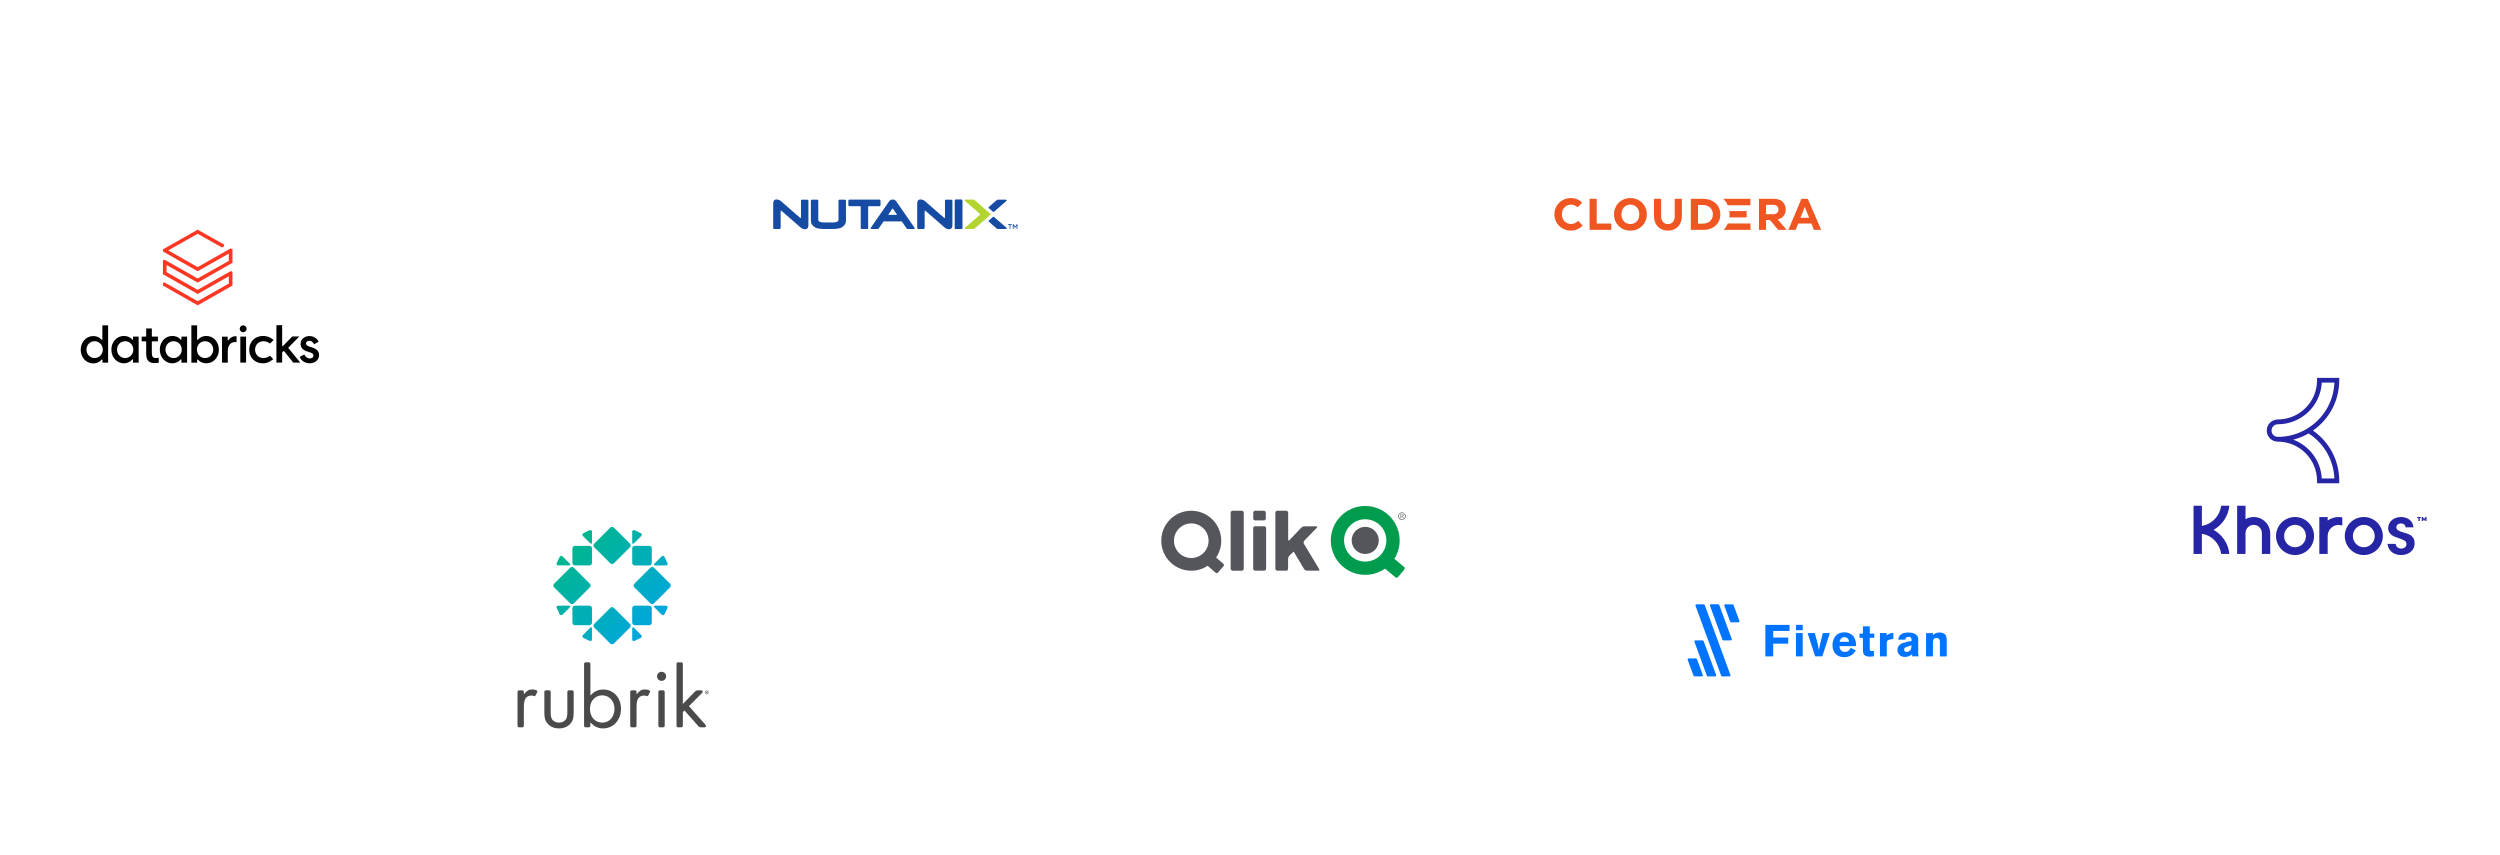<svg width="1170" height="400" viewBox="0 0 1170 400" fill="none" xmlns="http://www.w3.org/2000/svg">
<g clip-path="url(#clip0_20_84)">
<g filter="url(#filter0_d_20_84)">
<circle cx="93.552" cy="147.276" r="72.765" fill="white"/>
</g>
<g filter="url(#filter1_d_20_84)">
<circle cx="286.903" cy="299.686" r="72.765" fill="white"/>
</g>
<g filter="url(#filter2_d_20_84)">
<circle cx="850.441" cy="299.686" r="72.765" fill="white"/>
</g>
<g filter="url(#filter3_d_20_84)">
<circle cx="600.668" cy="253.584" r="72.765" fill="white"/>
</g>
<g filter="url(#filter4_d_20_84)">
<circle cx="1078.88" cy="226.921" r="72.765" fill="white"/>
</g>
<g filter="url(#filter5_d_20_84)">
<circle cx="789.89" cy="100.314" r="72.765" fill="white"/>
</g>
<g filter="url(#filter6_d_20_84)">
<circle cx="419.014" cy="100.314" r="72.765" fill="white"/>
</g>
<path d="M68.417 165.647V159.984C68.417 159.836 68.319 159.738 68.172 159.738H66.312V157.521H68.172C68.319 157.521 68.417 157.423 68.417 157.275V153.73H71.06V157.275C71.06 157.423 71.158 157.521 71.305 157.521H73.899V159.738H71.305C71.158 159.738 71.06 159.836 71.06 159.984V165.007C71.06 167.37 71.892 167.567 72.969 167.567C73.361 167.567 73.948 167.518 74.291 167.469V169.783C73.85 169.833 73.116 169.931 72.284 169.931C71.256 169.882 68.417 169.882 68.417 165.647ZM140.273 167.026L142.427 165.893C142.916 167.026 143.846 167.764 144.923 167.764C145.755 167.764 146.685 167.42 146.685 166.385C146.685 165.696 146.245 165.302 145.217 164.957L143.748 164.465C141.693 163.825 140.665 162.643 140.665 160.969C140.665 158.851 142.427 157.275 144.825 157.275C146.734 157.275 148.35 158.309 149.133 159.934L146.979 161.116C146.49 160.082 145.706 159.491 144.776 159.491C143.846 159.491 143.21 159.984 143.21 160.722C143.21 161.363 143.7 161.855 144.678 162.15L146.147 162.643C148.301 163.332 149.328 164.514 149.328 166.139C149.328 168.7 147.126 170.03 144.923 170.03C142.72 169.98 140.958 168.848 140.273 167.026ZM132.148 164.81C132.099 164.859 132.05 164.908 132.05 164.957V169.685H129.358V152.203H132.05V161.757C132.05 161.855 132.099 161.953 132.197 161.953C132.295 162.003 132.392 161.953 132.441 161.904L136.798 157.472H140.077L134.987 162.643C134.889 162.741 134.889 162.84 134.987 162.938L140.518 169.685H137.238L132.98 164.366C132.931 164.317 132.882 164.268 132.833 164.268C132.784 164.268 132.735 164.268 132.686 164.317L132.148 164.81ZM128.036 159.147L126.323 160.772C125.344 160.033 124.365 159.688 123.288 159.688C121.036 159.688 119.372 161.363 119.372 163.628C119.372 165.893 121.036 167.567 123.288 167.567C124.267 167.567 125.295 167.223 126.372 166.484L127.889 168.109C125.687 169.734 124.512 170.03 122.994 170.03C121.183 170.03 119.568 169.389 118.393 168.208C117.267 167.075 116.631 165.401 116.631 163.628C116.631 159.934 119.323 157.226 123.043 157.226C124.267 157.226 126.078 157.423 128.036 159.147ZM115.407 153.877C115.407 154.764 114.673 155.503 113.792 155.503C112.911 155.503 112.177 154.764 112.177 153.877C112.177 152.991 112.911 152.252 113.792 152.252C114.673 152.252 115.407 152.991 115.407 153.877ZM115.163 169.685H112.47V157.521H115.163V169.685ZM106.597 164.366V169.734H103.905V157.571H106.548V159.048C106.548 159.147 106.597 159.245 106.695 159.294C106.793 159.344 106.89 159.294 106.939 159.196C107.625 158.063 108.897 157.325 110.268 157.325C110.464 157.325 110.61 157.325 110.708 157.374V160.131C110.561 160.082 110.317 160.082 110.072 160.082C107.918 160.033 106.597 161.707 106.597 164.366ZM92.157 163.628C92.157 161.412 93.821 159.688 95.975 159.688C98.129 159.688 99.793 161.412 99.793 163.628C99.793 165.844 98.129 167.567 95.975 167.567C93.821 167.567 92.157 165.844 92.157 163.628ZM92.402 168.257C92.451 168.257 92.451 168.257 92.5 168.257C92.549 168.257 92.646 168.306 92.695 168.355C93.625 169.439 94.996 170.03 96.562 170.03C99.891 170.03 102.436 167.223 102.436 163.628C102.436 161.855 101.849 160.279 100.723 159.048C99.646 157.866 98.129 157.226 96.513 157.226C94.996 157.226 93.576 157.866 92.646 158.999C92.597 159.048 92.5 159.097 92.402 159.048C92.304 158.999 92.255 158.95 92.255 158.851V152.252H89.563V169.734H92.255V168.503C92.255 168.355 92.304 168.306 92.402 168.257ZM81.242 167.567C79.137 167.567 77.424 165.844 77.424 163.628C77.424 161.412 79.088 159.688 81.242 159.688C83.395 159.688 85.059 161.412 85.059 163.628C85.059 165.844 83.346 167.567 81.242 167.567ZM87.556 169.685V157.521H84.913V158.753C84.913 158.851 84.864 158.95 84.766 158.95C84.668 158.999 84.57 158.95 84.521 158.9C83.64 157.817 82.269 157.226 80.654 157.226C77.326 157.226 74.78 160.033 74.78 163.628C74.78 167.223 77.375 170.03 80.654 170.03C82.171 170.03 83.591 169.389 84.521 168.257C84.57 168.158 84.668 168.158 84.766 168.208C84.864 168.257 84.913 168.306 84.913 168.405V169.734H87.556V169.685ZM58.578 167.567C56.474 167.567 54.761 165.844 54.761 163.628C54.761 161.412 56.425 159.688 58.578 159.688C60.683 159.688 62.397 161.412 62.397 163.628C62.397 165.844 60.683 167.567 58.578 167.567ZM64.893 169.685V157.521H62.25V158.753C62.25 158.851 62.201 158.95 62.103 158.95C62.005 158.999 61.907 158.95 61.858 158.9C60.977 157.817 59.606 157.226 57.991 157.226C54.663 157.226 52.117 160.033 52.117 163.628C52.117 167.223 54.712 170.03 57.991 170.03C59.508 170.03 60.928 169.389 61.858 168.257C61.907 168.158 62.005 168.158 62.103 168.208C62.201 168.257 62.25 168.306 62.25 168.405V169.734H64.893V169.685ZM44.286 167.567C42.132 167.567 40.468 165.844 40.468 163.628C40.468 161.412 42.132 159.688 44.286 159.688C46.39 159.688 48.104 161.412 48.104 163.628C48.104 165.844 46.39 167.567 44.286 167.567ZM50.6 169.685V152.252H47.908V158.802C47.908 158.9 47.859 158.999 47.761 158.999C47.663 159.048 47.565 158.999 47.516 158.95C46.586 157.866 45.216 157.275 43.649 157.275C40.321 157.275 37.776 160.082 37.776 163.677C37.776 165.45 38.363 167.026 39.489 168.257C40.566 169.439 42.083 170.079 43.698 170.079C45.216 170.079 46.635 169.439 47.565 168.306C47.614 168.257 47.712 168.208 47.81 168.257C47.908 168.306 47.957 168.355 47.957 168.454V169.734H50.6V169.685Z" fill="black"/>
<path d="M107.085 122.062L92.499 130.335L76.982 121.52L76.248 121.914V128.316L92.499 137.574L107.085 129.301V132.699L92.499 140.972L76.982 132.157L76.248 132.551V133.634L92.499 142.892L108.798 133.634V127.232L108.064 126.838L92.499 135.653L77.961 127.38V124.032L92.499 132.255L108.798 122.997V116.694L107.966 116.251L92.499 125.016L78.744 117.187L92.499 109.406L103.854 115.808L104.882 115.266V114.478L92.499 107.485L76.248 116.694V117.679L92.499 126.937L107.085 118.664V122.062Z" fill="#FF3621"/>
<path d="M837.501 292.448V295.282H829.861V298.38H836.895V301.234H829.861V307.192H826.188V292.448H837.501Z" fill="#0073FF"/>
<path d="M840.502 292.427H843.676V294.928H840.502V292.427ZM840.502 296.267H843.676V307.186H840.502V296.267Z" fill="#0073FF"/>
<path d="M845.949 296.288H849.335C850.674 301.133 850.901 302.124 851.255 304.205C851.694 301.785 851.76 301.517 852.407 298.945L853.074 296.278H856.373L852.836 307.176H849.481L845.949 296.288Z" fill="#0073FF"/>
<path d="M868.55 304.407C868.178 305.003 867.735 305.551 867.232 306.04C866.104 307.054 864.635 307.607 863.119 307.586C859.88 307.586 857.606 305.499 857.606 301.947C857.606 299.314 858.9 295.929 863.199 295.929C863.926 295.907 864.65 296.034 865.325 296.304C866.001 296.573 866.614 296.979 867.125 297.495C868.55 299.011 868.641 301.154 868.672 302.381H860.89C860.89 303.741 861.638 305.095 863.386 305.095C865.135 305.095 865.746 303.943 866.145 303.175L868.55 304.407ZM865.352 300.365C865.326 299.797 865.112 299.254 864.746 298.819C864.321 298.424 863.759 298.208 863.179 298.218C862.874 298.216 862.571 298.278 862.291 298.4C862.011 298.522 861.759 298.701 861.552 298.925C861.205 299.335 860.981 299.834 860.906 300.365H865.352Z" fill="#0073FF"/>
<path d="M871.855 293.135H875.053V296.54H877.16V298.501H875.033V303.432C875.033 304.099 875.033 304.68 875.867 304.68L877.019 304.64V307.141C876.46 307.242 875.894 307.298 875.326 307.308C874.214 307.308 873.007 307.247 872.294 306.242C871.855 305.595 871.835 304.822 871.835 303.781V298.481H870.248V296.515H871.835L871.855 293.135Z" fill="#0073FF"/>
<path d="M882.941 297.414C883.816 296.648 884.93 296.207 886.094 296.166V299.016L885.032 299.183C883.486 299.451 883.011 299.688 883.011 301.063V307.186H879.813V296.267H882.946L882.941 297.414Z" fill="#0073FF"/>
<path d="M888.418 299.39C888.411 298.925 888.512 298.465 888.712 298.046C888.912 297.626 889.205 297.258 889.57 296.97C890.58 296.182 891.864 296.015 893.142 296.015C894.421 296.015 897.725 296.323 897.725 299.142V305.453C897.725 306.626 897.786 306.792 898.038 307.166H894.906V306.156C894.072 306.762 893.172 307.454 891.571 307.454C889.075 307.454 888.003 305.655 888.003 304.119C888.003 302.366 889.403 301.366 890.297 300.992C891.702 300.541 893.139 300.203 894.597 299.981V299.395C894.557 298.89 894.517 298.056 893.349 298.056C891.93 298.056 891.737 298.935 891.657 299.334L888.418 299.39ZM892.49 302.674C891.95 302.882 891.111 303.18 891.111 304.029C891.128 304.337 891.266 304.626 891.495 304.833C891.724 305.04 892.025 305.149 892.334 305.135C892.728 305.123 893.112 305 893.44 304.781C894.501 304.114 894.547 303.114 894.572 301.982L892.49 302.674Z" fill="#0073FF"/>
<path d="M904.617 297.268C904.913 296.906 905.286 296.614 905.708 296.414C906.336 296.151 907.008 296.01 907.689 296C908.363 295.983 909.031 296.132 909.634 296.434C910.781 297.041 911.074 298.021 911.074 299.713V307.186H907.881V301.047C907.936 300.501 907.886 299.948 907.734 299.42C907.608 299.151 907.402 298.927 907.145 298.778C906.888 298.629 906.591 298.562 906.294 298.587C904.602 298.587 904.602 299.946 904.602 301.3V307.186H901.398V296.308H904.637L904.617 297.268Z" fill="#0073FF"/>
<path d="M806.578 299.703H809.969C810.103 299.703 810.231 299.65 810.326 299.555C810.421 299.461 810.474 299.332 810.474 299.198C810.474 299.129 810.46 299.06 810.433 298.996L804.603 283.125C804.567 283.032 804.504 282.951 804.422 282.894C804.34 282.836 804.243 282.804 804.143 282.802H800.742C800.608 282.802 800.48 282.855 800.385 282.95C800.29 283.045 800.237 283.173 800.237 283.307C800.237 283.366 800.247 283.424 800.267 283.479L806.103 299.39C806.142 299.484 806.208 299.564 806.292 299.62C806.377 299.676 806.477 299.705 806.578 299.703Z" fill="#0073FF"/>
<path d="M805.977 316.569H809.367C809.501 316.569 809.63 316.516 809.725 316.421C809.819 316.327 809.873 316.198 809.873 316.064C809.873 316.006 809.862 315.947 809.842 315.892L797.822 283.135C797.785 283.041 797.722 282.96 797.639 282.902C797.556 282.845 797.458 282.813 797.357 282.812H793.972C793.838 282.812 793.709 282.865 793.614 282.96C793.52 283.055 793.466 283.183 793.466 283.317C793.466 283.376 793.477 283.434 793.497 283.489L805.517 316.251C805.554 316.344 805.617 316.423 805.699 316.48C805.781 316.536 805.877 316.568 805.977 316.569Z" fill="#0073FF"/>
<path d="M799.297 316.569H802.683C802.81 316.57 802.933 316.522 803.026 316.436C803.12 316.35 803.178 316.232 803.188 316.105C803.188 316.038 803.177 315.971 803.158 315.908L797.306 300.022C797.27 299.928 797.208 299.848 797.126 299.79C797.044 299.733 796.947 299.701 796.847 299.698H793.441C793.312 299.706 793.192 299.763 793.103 299.857C793.015 299.951 792.966 300.075 792.966 300.204C792.966 300.259 792.976 300.314 792.996 300.365L798.822 316.256C798.861 316.35 798.927 316.43 799.011 316.486C799.096 316.542 799.196 316.571 799.297 316.569Z" fill="#0073FF"/>
<path d="M806.987 283.494L809.721 290.927C809.757 291.02 809.82 291.101 809.902 291.158C809.984 291.216 810.081 291.248 810.181 291.25H813.556C813.69 291.25 813.819 291.197 813.913 291.102C814.008 291.007 814.061 290.879 814.061 290.745C814.061 290.686 814.051 290.628 814.031 290.573L811.297 283.135C811.261 283.042 811.199 282.961 811.117 282.904C811.035 282.846 810.938 282.814 810.838 282.812H807.447C807.313 282.812 807.185 282.865 807.09 282.96C806.995 283.055 806.942 283.183 806.942 283.317C806.946 283.378 806.962 283.438 806.987 283.494Z" fill="#0073FF"/>
<path d="M793.047 316.569H796.432C796.566 316.569 796.695 316.516 796.79 316.421C796.884 316.327 796.938 316.198 796.938 316.064C796.937 316.006 796.927 315.947 796.907 315.892L794.159 308.44C794.122 308.345 794.059 308.264 793.976 308.207C793.893 308.149 793.795 308.118 793.694 308.116H790.313C790.179 308.116 790.051 308.169 789.956 308.264C789.861 308.359 789.808 308.487 789.808 308.621C789.808 308.682 789.819 308.741 789.838 308.798L792.572 316.251C792.61 316.346 792.675 316.427 792.76 316.484C792.845 316.541 792.945 316.571 793.047 316.569Z" fill="#0073FF"/>
<path d="M450.037 93.436H447.178C447.003 93.436 446.865 93.574 446.865 93.749V106.87C446.865 107.045 447.003 107.183 447.178 107.183H450.037C450.212 107.183 450.35 107.045 450.35 106.87V93.749C450.35 93.574 450.212 93.436 450.037 93.436Z" fill="#154BA3"/>
<path d="M472.479 105.302H471.935C471.834 105.302 471.751 105.219 471.751 105.118C471.751 105.017 471.834 104.934 471.935 104.934H473.42C473.521 104.934 473.595 105.017 473.595 105.118C473.595 105.219 473.512 105.302 473.42 105.302H472.876V106.99C472.876 107.1 472.784 107.183 472.682 107.183C472.581 107.183 472.489 107.1 472.489 106.99V105.302H472.479Z" fill="#154BA3"/>
<path d="M473.992 105.118C473.992 105.007 474.075 104.924 474.185 104.924H474.222C474.305 104.924 474.36 104.97 474.407 105.026L475.08 106.086L475.762 105.026C475.799 104.961 475.863 104.924 475.937 104.924H475.974C476.085 104.924 476.168 105.017 476.168 105.118V106.98C476.168 107.091 476.085 107.174 475.974 107.174C475.863 107.174 475.78 107.082 475.78 106.98V105.644L475.236 106.464C475.199 106.529 475.144 106.566 475.07 106.566C474.997 106.566 474.951 106.529 474.904 106.464L474.36 105.653V106.99C474.36 107.1 474.277 107.183 474.167 107.183C474.056 107.183 473.973 107.1 473.973 106.99V105.118H473.992Z" fill="#154BA3"/>
<path d="M395.368 93.436H392.943C392.648 93.436 392.418 93.675 392.418 93.97V102.877C392.418 103.818 391.109 104.122 389.495 104.122H385.881C384.267 104.122 382.958 103.818 382.958 102.877V93.97C382.958 93.675 382.718 93.436 382.432 93.436H380.007C379.712 93.436 379.482 93.675 379.482 93.97C379.482 93.97 379.482 101.513 379.482 103.089C379.482 104.666 380.164 105.662 381.473 106.436C382.782 107.211 385.816 107.183 386.71 107.183H388.674C389.578 107.183 392.612 107.22 393.921 106.436C395.221 105.653 395.912 104.657 395.912 103.089C395.912 101.522 395.912 93.97 395.912 93.97C395.912 93.675 395.673 93.436 395.387 93.436" fill="#154BA3"/>
<path d="M466.624 93.528C466.68 93.472 466.763 93.436 466.846 93.436H470.829C471.004 93.436 471.152 93.583 471.152 93.758C471.152 93.86 471.106 93.952 471.023 94.016L465.177 99.106C465.121 99.162 465.038 99.198 464.946 99.198C464.854 99.198 464.762 99.162 464.707 99.097L462.715 97.364C462.66 97.308 462.632 97.234 462.632 97.151C462.632 97.05 462.678 96.967 462.743 96.903L466.624 93.528Z" fill="#154BA3"/>
<path d="M466.624 107.091C466.68 107.146 466.763 107.183 466.846 107.183H470.829C471.004 107.183 471.152 107.036 471.152 106.861C471.152 106.759 471.106 106.667 471.023 106.602L465.177 101.513C465.121 101.457 465.038 101.421 464.946 101.421C464.854 101.421 464.762 101.457 464.707 101.522L462.715 103.255C462.66 103.311 462.632 103.384 462.632 103.477C462.632 103.578 462.678 103.661 462.743 103.726L466.606 107.091H466.624Z" fill="#154BA3"/>
<path d="M456.002 107.1C455.947 107.156 455.864 107.183 455.781 107.183H451.798C451.623 107.183 451.475 107.036 451.475 106.861C451.475 106.768 451.512 106.695 451.567 106.63L458.547 100.554C458.621 100.499 458.658 100.406 458.658 100.305C458.658 100.203 458.621 100.13 458.556 100.065L451.577 93.998C451.503 93.943 451.466 93.85 451.466 93.749C451.466 93.574 451.613 93.426 451.789 93.426H455.772C455.855 93.426 455.938 93.454 455.993 93.509L463.508 100.056C463.572 100.111 463.619 100.203 463.619 100.296C463.619 100.388 463.572 100.48 463.508 100.535L455.984 107.082L456.002 107.1Z" fill="#B4D431"/>
<path d="M406.304 96.82C406.304 96.644 406.451 96.497 406.627 96.497H411.569C411.864 96.497 412.094 96.257 412.094 95.971V93.961C412.094 93.666 411.855 93.426 411.569 93.426H397.554C397.259 93.426 397.028 93.666 397.028 93.961V95.962C397.028 96.257 397.268 96.488 397.554 96.488H402.496C402.671 96.488 402.819 96.635 402.819 96.81V106.649C402.819 106.944 403.058 107.183 403.353 107.183H405.769C406.064 107.183 406.295 106.944 406.295 106.649V96.82H406.304Z" fill="#154BA3"/>
<path d="M374.475 101.965C374.475 101.965 374.567 102.029 374.632 102.029C374.751 102.029 374.853 101.928 374.853 101.808V93.961C374.853 93.666 375.093 93.436 375.388 93.436H377.813C378.108 93.436 378.338 93.675 378.338 93.961V105.33C378.338 106.492 377.886 106.999 377.444 107.193C377.001 107.386 375.655 107.312 374.853 106.612C374.051 105.911 366.158 99.042 366.158 99.042C366.158 99.042 365.688 98.636 365.66 98.608C365.623 98.581 365.586 98.571 365.54 98.571C365.43 98.571 365.347 98.654 365.347 98.765V106.649C365.347 106.944 365.107 107.183 364.812 107.183H362.387C362.092 107.183 361.861 106.944 361.861 106.649V95.298C361.861 94.136 362.313 93.629 362.756 93.436C363.198 93.242 364.544 93.316 365.347 94.016C366.149 94.717 374.041 101.586 374.041 101.586C374.041 101.586 374.447 101.946 374.475 101.965Z" fill="#154BA3"/>
<path d="M441.867 101.965C441.867 101.965 441.96 102.029 442.024 102.029C442.144 102.029 442.245 101.928 442.245 101.808V93.961C442.245 93.666 442.485 93.436 442.78 93.436H445.205C445.5 93.436 445.731 93.675 445.731 93.961V105.33C445.731 106.492 445.279 106.999 444.836 107.193C444.394 107.386 443.048 107.312 442.245 106.612C441.443 105.911 433.55 99.042 433.55 99.042C433.55 99.042 433.089 98.636 433.053 98.608C433.016 98.581 432.979 98.571 432.933 98.571C432.822 98.571 432.739 98.654 432.739 98.765V106.649C432.739 106.944 432.499 107.183 432.204 107.183H429.779C429.484 107.183 429.254 106.944 429.254 106.649V95.298C429.254 94.136 429.706 93.629 430.148 93.436C430.591 93.242 431.937 93.316 432.739 94.016C433.541 94.717 441.434 101.586 441.434 101.586C441.434 101.586 441.84 101.946 441.867 101.965Z" fill="#154BA3"/>
<path d="M449.825 93.436H447.39C447.1 93.436 446.865 93.671 446.865 93.961V106.658C446.865 106.948 447.1 107.183 447.39 107.183H449.825C450.115 107.183 450.35 106.948 450.35 106.658V93.961C450.35 93.671 450.115 93.436 449.825 93.436Z" fill="#154BA3"/>
<path d="M428.046 106.658L419.462 94.247C419.093 93.712 418.475 93.362 417.774 93.362C417.073 93.362 416.456 93.712 416.087 94.247L407.503 106.649C407.457 106.704 407.429 106.778 407.429 106.851C407.429 107.027 407.576 107.174 407.752 107.174H410.887C411.006 107.174 411.108 107.11 411.163 107.008L413.385 103.799C413.441 103.689 413.551 103.615 413.671 103.615H421.868C421.997 103.615 422.108 103.689 422.154 103.799L424.376 107.008C424.431 107.1 424.533 107.174 424.653 107.174H427.788C427.963 107.174 428.11 107.027 428.11 106.851C428.11 106.768 428.083 106.704 428.037 106.649L428.046 106.658ZM419.535 100.563H415.985C415.875 100.563 415.792 100.48 415.792 100.369C415.792 100.314 415.81 100.268 415.847 100.231L417.59 97.705C417.59 97.705 417.617 97.677 417.627 97.668C417.636 97.659 417.645 97.649 417.654 97.64C417.682 97.631 417.71 97.622 417.737 97.622C417.737 97.622 417.747 97.622 417.756 97.622C417.765 97.622 417.765 97.622 417.774 97.622C417.802 97.622 417.83 97.622 417.848 97.64C417.857 97.64 417.866 97.659 417.885 97.668C417.894 97.677 417.913 97.686 417.922 97.705L419.664 100.231C419.664 100.231 419.72 100.314 419.72 100.369C419.72 100.48 419.637 100.563 419.526 100.563" fill="#154BA3"/>
<path d="M565.616 253.052C565.616 257.524 561.988 261.152 557.515 261.152C553.043 261.152 549.415 257.524 549.415 253.052C549.415 248.58 553.043 244.951 557.515 244.951C561.988 244.951 565.616 248.58 565.616 253.052ZM572.603 265C572.603 265 573.143 264.393 572.518 263.853L569.143 260.916C570.662 258.672 571.54 255.971 571.54 253.069C571.54 245.323 565.262 239.028 557.499 239.028C549.736 239.028 543.474 245.306 543.474 253.052C543.474 260.798 549.752 267.093 557.515 267.093C560.351 267.093 562.983 266.249 565.194 264.798L568.89 268.021C568.89 268.021 569.498 268.561 570.038 267.937L572.586 265H572.603ZM582.07 266.131V239.99C582.07 239.028 581.108 239.028 581.108 239.028H576.906C575.944 239.028 575.944 239.99 575.944 239.99V266.131C575.944 267.093 576.906 267.093 576.906 267.093H581.108C582.07 267.093 582.07 266.131 582.07 266.131ZM592.398 242.639V239.939C592.398 239.939 592.398 239.028 591.487 239.028H587.437C587.437 239.028 586.526 239.028 586.526 239.939V242.639C586.526 242.639 586.526 243.551 587.437 243.551H591.487C591.487 243.551 592.398 243.551 592.398 242.639ZM592.55 266.131V247.246C592.55 246.284 591.588 246.284 591.588 246.284H587.454C586.492 246.284 586.492 247.246 586.492 247.246V266.114C586.492 267.076 587.454 267.076 587.454 267.076H591.588C592.55 267.076 592.55 266.114 592.55 266.114V266.131ZM610.253 254.537C609.764 253.727 610.422 253.035 610.422 253.035L616.244 247.01C616.903 246.318 615.958 246.318 615.958 246.318H610.523C609.561 246.318 608.92 247.01 608.92 247.01L603.52 252.731C602.862 253.423 602.862 252.461 602.862 252.461V239.99C602.862 239.028 601.9 239.028 601.9 239.028H597.782C596.871 239.028 596.871 239.939 596.871 239.939V266.114C596.871 267.076 597.833 267.076 597.833 267.076H601.917C602.828 267.076 602.828 266.148 602.828 266.148V261.54C602.828 260.579 603.52 259.937 603.52 259.937L605.444 258.132L610.27 266.249C610.76 267.076 611.722 267.076 611.722 267.076H616.886C617.848 267.076 617.341 266.266 617.341 266.266L610.27 254.554L610.253 254.537Z" fill="#54565B"/>
<path d="M648.832 252.917C648.832 258.385 644.394 262.823 638.926 262.823C633.458 262.823 629.02 258.385 629.02 252.917C629.02 247.449 633.458 243.01 638.926 243.01C644.394 243.01 648.832 247.449 648.832 252.917ZM657.068 265.287L652.562 261.507C654.131 259.026 655.043 256.073 655.043 252.917C655.043 244.023 647.837 236.8 638.926 236.8C630.015 236.8 622.809 244.023 622.809 252.917C622.809 261.81 630.032 269.033 638.926 269.033C642.386 269.033 645.575 267.936 648.191 266.097L653.001 270.13C653.001 270.13 653.71 270.738 654.317 270.012L657.169 266.603C657.169 266.603 657.777 265.894 657.051 265.287" fill="#009C4D"/>
<path d="M632.581 252.917C632.581 249.406 635.416 246.571 638.926 246.571C642.436 246.571 645.271 249.406 645.271 252.917C645.271 256.427 642.436 259.262 638.926 259.262C635.416 259.262 632.581 256.427 632.581 252.917Z" fill="#54565B"/>
<path d="M655.701 241.458H656.19C656.477 241.458 656.663 241.39 656.663 241.07C656.663 240.8 656.46 240.682 656.19 240.682H655.701V241.458ZM655.701 242.622H655.465V240.479H656.241C656.612 240.479 656.899 240.665 656.899 241.07C656.899 241.407 656.714 241.627 656.393 241.66L657 242.605H656.713L656.14 241.66H655.701V242.605V242.622ZM656.106 240.04C655.279 240.04 654.638 240.715 654.638 241.559C654.638 242.403 655.279 243.078 656.106 243.078C656.933 243.078 657.574 242.403 657.574 241.559C657.574 240.715 656.933 240.04 656.106 240.04ZM654.351 241.559C654.351 240.597 655.144 239.804 656.106 239.804C657.068 239.804 657.861 240.597 657.861 241.559C657.861 242.521 657.085 243.314 656.106 243.314C655.127 243.314 654.351 242.521 654.351 241.559Z" fill="#54565B"/>
<path d="M806.499 93.044H819.196V96.058H808.583C808.086 94.903 807.365 93.91 806.499 93.044ZM817.433 101.733V98.767H809.321C809.401 99.264 809.449 99.793 809.449 100.338C809.449 100.835 809.401 101.284 809.353 101.733H817.433ZM806.659 107.585H819.244V104.571H808.631C808.15 105.709 807.477 106.719 806.643 107.585H806.659ZM770.716 100.338C770.716 104.603 767.494 107.937 763.021 107.937C758.548 107.937 755.358 104.603 755.358 100.338C755.358 96.074 758.596 92.691 763.021 92.691C767.446 92.691 770.716 96.058 770.716 100.338ZM767.205 100.338C767.205 97.693 765.49 95.753 763.021 95.753C760.552 95.753 758.837 97.677 758.837 100.338C758.837 103 760.584 104.859 763.021 104.859C765.458 104.859 767.205 102.967 767.205 100.338ZM805.12 100.306C805.12 104.635 801.914 107.585 797.12 107.585H791.301V93.044H796.976C801.754 93.044 805.104 95.978 805.104 100.306H805.12ZM801.625 100.306C801.625 97.693 799.734 95.946 796.896 95.946H794.684V104.667H796.896C799.734 104.667 801.625 102.919 801.625 100.306ZM735.238 104.827C732.737 104.827 730.942 102.855 730.942 100.29C730.942 97.725 732.737 95.769 735.254 95.769C736.441 95.769 737.418 96.186 738.3 97.02L740.464 94.855C739.134 93.509 737.306 92.691 735.19 92.691C730.829 92.691 727.447 96.058 727.447 100.306C727.447 104.555 730.829 107.921 735.19 107.921C737.402 107.921 739.342 107.023 740.673 105.5L738.509 103.336C737.627 104.33 736.601 104.827 735.238 104.827ZM747.278 93.044H743.911V107.585H754.091V104.619H747.262V93.044H747.278ZM831.989 102.679L836.142 107.569H832.198L828.334 102.967H826.49V107.569H823.188V93.044H829.905C831.781 93.044 833.16 93.493 834.138 94.342C835.116 95.192 835.709 96.491 835.709 98.03C835.709 99.938 834.891 101.957 832.005 102.695L831.989 102.679ZM832.326 98.062C832.326 97.388 832.086 96.811 831.701 96.475C831.252 96.074 830.611 95.865 829.729 95.865H826.506V100.258H829.729C830.595 100.258 831.22 100.034 831.669 99.681C832.069 99.344 832.342 98.735 832.342 98.062H832.326ZM852.334 107.585H848.919L847.732 104.619H841.544L840.374 107.585H836.959L843.051 93.044H846.065L852.301 107.585H852.334ZM846.674 101.925L844.638 96.827L842.618 101.925H846.658H846.674ZM783.798 101.188C783.798 103.48 782.484 104.875 780.592 104.875C778.7 104.875 777.418 103.497 777.418 101.188V93.044H774.051V101.06C774.051 105.26 776.696 107.937 780.576 107.937C784.455 107.937 787.133 105.276 787.133 101.06V93.044H783.766V101.188H783.798Z" fill="#F05622"/>
<path d="M287.302 246.917C286.842 246.456 286.085 246.456 285.621 246.917L278.091 254.438C277.631 254.898 277.631 255.655 278.091 256.115L285.621 263.636C286.085 264.097 286.842 264.097 287.302 263.636L294.827 256.115C295.288 255.655 295.288 254.898 294.827 254.438L287.302 246.917Z" fill="url(#paint0_linear_20_84)"/>
<path d="M287.302 284.475C286.842 284.011 286.085 284.011 285.621 284.475L278.091 291.996C277.631 292.457 277.631 293.213 278.091 293.673L285.621 301.191C286.085 301.651 286.842 301.651 287.302 301.191L294.827 293.673C295.288 293.213 295.288 292.457 294.827 291.996L287.302 284.475Z" fill="url(#paint1_linear_20_84)"/>
<path d="M313.596 273.191L306.071 265.674C305.611 265.213 304.854 265.213 304.39 265.674L296.861 273.195C296.4 273.655 296.4 274.412 296.861 274.872L304.39 282.39C304.854 282.854 305.611 282.854 306.071 282.39L313.596 274.872C314.057 274.412 314.057 273.655 313.596 273.191Z" fill="url(#paint2_linear_20_84)"/>
<path d="M276.202 293.822L272.856 297.164C272.391 297.624 272.487 298.257 273.06 298.565L275.942 299.926C276.546 300.174 277.039 299.846 277.039 299.193V294.166C277.039 293.513 276.662 293.357 276.198 293.818L276.202 293.822Z" fill="url(#paint3_linear_20_84)"/>
<path d="M296.713 293.822C296.252 293.361 295.872 293.513 295.872 294.17V299.197C295.872 299.85 296.368 300.178 296.969 299.93L299.851 298.569C300.427 298.261 300.519 297.628 300.055 297.168L296.709 293.826L296.713 293.822Z" fill="url(#paint4_linear_20_84)"/>
<path d="M303.846 283.442H297.061C296.408 283.442 295.872 283.979 295.872 284.627V291.408C295.872 292.06 296.408 292.597 297.061 292.597H303.846C304.498 292.597 305.034 292.06 305.034 291.408V284.627C305.034 283.975 304.498 283.442 303.846 283.442Z" fill="url(#paint5_linear_20_84)"/>
<path d="M306.608 264.625H311.639C312.292 264.625 312.62 264.133 312.372 263.528L311.007 260.646C310.698 260.07 310.066 259.978 309.606 260.442L306.259 263.784C305.799 264.245 305.955 264.625 306.608 264.625Z" fill="url(#paint6_linear_20_84)"/>
<path d="M296.717 254.25L300.063 250.903C300.523 250.443 300.431 249.811 299.859 249.502L296.977 248.141C296.372 247.889 295.88 248.222 295.88 248.874V253.902C295.88 254.554 296.256 254.71 296.721 254.25H296.717Z" fill="url(#paint7_linear_20_84)"/>
<path d="M261.276 264.621H266.307C266.96 264.621 267.116 264.245 266.655 263.785L263.309 260.438C262.849 259.978 262.216 260.07 261.908 260.642L260.543 263.524C260.291 264.125 260.623 264.617 261.276 264.617V264.621Z" fill="url(#paint8_linear_20_84)"/>
<path d="M275.854 255.471H269.069C268.417 255.471 267.884 256.007 267.884 256.656V263.436C267.884 264.089 268.421 264.621 269.069 264.621H275.854C276.506 264.621 277.043 264.089 277.043 263.436V256.656C277.043 256.003 276.506 255.471 275.854 255.471Z" fill="url(#paint9_linear_20_84)"/>
<path d="M275.946 248.137L273.064 249.498C272.487 249.807 272.395 250.439 272.86 250.899L276.206 254.242C276.666 254.702 277.047 254.55 277.047 253.893V248.87C277.047 248.217 276.554 247.889 275.95 248.137H275.946Z" fill="url(#paint10_linear_20_84)"/>
<path d="M311.639 283.442H306.608C305.955 283.442 305.799 283.819 306.259 284.283L309.606 287.625C310.066 288.09 310.698 287.994 311.007 287.421L312.372 284.539C312.624 283.939 312.292 283.442 311.639 283.442Z" fill="url(#paint11_linear_20_84)"/>
<path d="M275.854 283.442H269.069C268.417 283.442 267.884 283.979 267.884 284.627V291.408C267.884 292.06 268.421 292.597 269.069 292.597H275.854C276.506 292.597 277.043 292.06 277.043 291.408V284.627C277.043 283.975 276.506 283.442 275.854 283.442Z" fill="url(#paint12_linear_20_84)"/>
<path d="M266.311 283.442H261.276C260.623 283.442 260.295 283.935 260.543 284.539L261.904 287.421C262.212 287.998 262.845 288.09 263.305 287.625L266.651 284.283C267.112 283.823 266.96 283.442 266.303 283.442H266.311Z" fill="url(#paint13_linear_20_84)"/>
<path d="M297.065 264.625H303.85C304.502 264.625 305.038 264.093 305.038 263.44V256.656C305.038 256.003 304.502 255.471 303.85 255.471H297.065C296.412 255.471 295.876 256.003 295.876 256.656V263.436C295.876 264.089 296.412 264.621 297.065 264.621V264.625Z" fill="url(#paint14_linear_20_84)"/>
<path d="M276.058 274.872C276.518 274.412 276.518 273.655 276.058 273.191L268.533 265.674C268.072 265.213 267.316 265.213 266.855 265.674L259.318 273.195C258.858 273.655 258.858 274.412 259.318 274.872L266.851 282.39C267.312 282.854 268.068 282.854 268.529 282.39L276.054 274.872H276.058Z" fill="url(#paint15_linear_20_84)"/>
<path d="M301.872 322.657C300.202 322.657 299.45 323.118 297.906 324.953V324.159C297.906 323.199 297.78 323.073 296.82 323.073H296.029C295.069 323.073 294.942 323.199 294.942 324.159V339.311C294.942 340.271 295.069 340.397 296.029 340.397H296.82C297.78 340.397 297.906 340.274 297.906 339.311V331.257C297.906 329.168 298.114 327.917 298.574 327.08C299.209 325.931 300.587 325.35 301.866 325.531C302.164 325.57 302.428 325.672 302.711 325.768C302.816 325.802 302.937 325.829 303.042 325.784C303.147 325.735 303.232 325.651 303.304 325.561C303.472 325.344 303.584 325.082 303.713 324.839C303.794 324.685 303.876 324.529 303.96 324.366C304.128 324.032 304.255 323.783 304.255 323.659C304.294 323.115 303.168 322.657 301.875 322.657" fill="#4A4A4A"/>
<path d="M249.13 322.657C247.46 322.657 246.708 323.118 245.164 324.953V324.159C245.164 323.199 245.041 323.073 244.078 323.073H243.284C242.324 323.073 242.198 323.199 242.198 324.159V339.311C242.198 340.271 242.324 340.397 243.284 340.397H244.078C245.038 340.397 245.164 340.274 245.164 339.311V331.257C245.164 329.168 245.372 327.917 245.832 327.08C246.464 325.931 247.845 325.35 249.124 325.531C249.422 325.57 249.687 325.672 249.969 325.768C250.075 325.802 250.195 325.829 250.3 325.784C250.406 325.735 250.49 325.651 250.562 325.561C250.731 325.344 250.842 325.082 250.968 324.839C251.05 324.685 251.134 324.529 251.218 324.366C251.384 324.032 251.51 323.783 251.51 323.659C251.552 323.115 250.424 322.657 249.13 322.657Z" fill="#4A4A4A"/>
<path d="M257.714 333.176C257.714 334.804 257.88 335.68 258.256 336.432C258.839 337.518 260.133 338.183 261.638 338.183C263.142 338.183 264.391 337.518 264.977 336.432C265.354 335.68 265.522 334.801 265.522 333.176V324.162C265.522 323.202 265.645 323.076 266.608 323.076H267.4C268.359 323.076 268.486 323.199 268.486 324.162V333.51C268.486 336.056 268.068 337.434 266.9 338.728C265.648 340.145 263.771 340.897 261.641 340.897C259.51 340.897 257.591 340.145 256.339 338.728C255.169 337.434 254.753 336.056 254.753 333.51V324.162C254.753 323.202 254.877 323.076 255.84 323.076H256.634C257.594 323.076 257.72 323.199 257.72 324.162V333.176H257.714Z" fill="#4A4A4A"/>
<path d="M276.309 325.537C278.021 323.575 279.856 322.699 282.359 322.699C287.116 322.699 290.625 326.497 290.625 331.714C290.625 336.931 287.077 340.894 282.275 340.894C279.856 340.894 277.936 339.976 276.309 338.014V339.308C276.309 340.268 276.182 340.394 275.222 340.394H274.431C273.471 340.394 273.345 340.268 273.345 339.308V311.052C273.345 310.092 273.468 309.966 274.431 309.966H275.222C276.182 309.966 276.309 310.092 276.309 311.052V325.537ZM276.098 331.714C276.098 335.553 278.478 338.183 281.899 338.183C285.32 338.183 287.577 335.427 287.577 331.63C287.577 328.124 285.116 325.413 281.857 325.413C278.598 325.413 276.098 328.001 276.098 331.714Z" fill="#4A4A4A"/>
<path d="M311.75 316.522C311.75 317.693 310.79 318.65 309.619 318.65C308.449 318.65 307.492 317.69 307.492 316.48C307.492 315.352 308.452 314.392 309.619 314.392C310.787 314.392 311.75 315.352 311.75 316.522ZM311.082 339.311C311.082 340.271 310.958 340.397 309.995 340.397H309.201C308.241 340.397 308.115 340.271 308.115 339.311V324.159C308.115 323.199 308.241 323.073 309.201 323.073H309.995C310.955 323.073 311.082 323.199 311.082 324.159V339.311Z" fill="#4A4A4A"/>
<path d="M325.334 323.575C325.669 323.24 326.074 323.073 326.547 323.073H327.841C328.59 323.073 328.885 323.28 328.885 323.741C328.885 323.906 328.719 324.159 328.382 324.493L322.413 330.462L329.968 338.974C330.26 339.35 330.428 339.603 330.428 339.769C330.428 340.187 330.094 340.394 329.342 340.394H328.048C327.547 340.394 327.143 340.213 326.836 339.85L320.325 332.505L319.576 333.254V339.308C319.576 340.268 319.452 340.394 318.489 340.394H317.698C316.738 340.394 316.612 340.268 316.612 339.308V311.052C316.612 310.092 316.738 309.966 317.698 309.966H318.489C319.449 309.966 319.576 310.092 319.576 311.052V329.457L325.334 323.572V323.575Z" fill="#4A4A4A"/>
<path d="M331.608 324.038C331.608 324.517 331.232 324.893 330.744 324.893C330.257 324.893 329.878 324.517 329.878 324.038C329.878 323.56 330.263 323.196 330.744 323.196C331.226 323.196 331.608 323.572 331.608 324.038ZM330.091 324.038C330.091 324.415 330.368 324.712 330.75 324.712C331.132 324.712 331.394 324.415 331.394 324.041C331.394 323.668 331.12 323.364 330.744 323.364C330.368 323.364 330.091 323.668 330.091 324.038ZM330.612 324.481H330.416V323.638C330.495 323.623 330.6 323.614 330.741 323.614C330.901 323.614 330.973 323.638 331.033 323.674C331.078 323.71 331.114 323.777 331.114 323.858C331.114 323.951 331.042 324.023 330.94 324.053V324.063C331.021 324.093 331.066 324.156 331.093 324.267C331.12 324.393 331.135 324.448 331.157 324.478H330.946C330.922 324.448 330.904 324.369 330.88 324.273C330.865 324.18 330.814 324.141 330.705 324.141H330.612V324.478V324.481ZM330.618 324.002H330.711C330.82 324.002 330.907 323.966 330.907 323.879C330.907 323.801 330.853 323.75 330.726 323.75C330.675 323.75 330.639 323.756 330.618 323.759V323.999V324.002Z" fill="#4A4A4A"/>
<path d="M1079.86 200.549C1075.69 203.112 1070.91 204.458 1066.02 204.458C1064.39 204.458 1063.07 203.141 1063.07 201.508C1063.07 199.875 1064.39 198.558 1066.02 198.558C1077.01 198.558 1086.02 189.922 1086.6 179.065H1092.5C1092.13 187.888 1087.48 195.865 1079.87 200.534L1079.86 200.549ZM1092.5 223.937H1086.6C1086.16 215.615 1080.73 208.583 1073.27 205.762C1073.36 205.733 1073.43 205.719 1073.51 205.69C1073.69 205.647 1073.86 205.604 1074.03 205.547C1074.17 205.504 1074.32 205.461 1074.46 205.418C1074.63 205.361 1074.79 205.318 1074.96 205.261C1075.1 205.218 1075.25 205.16 1075.39 205.117C1075.56 205.06 1075.72 205.003 1075.89 204.945C1076.03 204.888 1076.16 204.845 1076.31 204.788C1076.48 204.731 1076.64 204.659 1076.79 204.602C1076.94 204.544 1077.07 204.487 1077.21 204.43C1077.37 204.358 1077.54 204.287 1077.7 204.215C1077.82 204.158 1077.97 204.086 1078.1 204.029C1078.25 203.957 1078.43 203.886 1078.58 203.8C1078.71 203.728 1078.84 203.671 1078.98 203.599C1079.14 203.513 1079.3 203.442 1079.46 203.356C1079.59 203.284 1079.71 203.212 1079.84 203.141C1080 203.055 1080.16 202.969 1080.3 202.883C1080.35 202.869 1080.37 202.84 1080.42 202.826C1087.69 207.552 1092.13 215.329 1092.49 223.937H1092.5ZM1094.77 177.948V176.831H1084.38V177.948C1084.38 188.074 1076.15 196.309 1066.02 196.309C1063.16 196.309 1060.84 198.644 1060.84 201.508C1060.84 204.373 1063.17 206.693 1066.02 206.693C1076.15 206.693 1084.38 214.928 1084.38 225.054V226.171H1094.77V225.054C1094.77 215.572 1090.2 206.893 1082.48 201.494C1090.2 196.094 1094.77 187.415 1094.77 177.934" fill="#2525A5"/>
<path d="M1096.2 242.143C1095.63 242.038 1095.06 241.978 1094.46 241.978C1092.56 241.978 1090.81 242.578 1089.35 243.598V241.978H1085.44V259.249H1089.35V250.898C1089.35 248.005 1091.65 245.666 1094.46 245.666C1095.08 245.666 1095.66 245.786 1096.2 245.981V242.173V242.143Z" fill="#2525A5"/>
<path d="M1106.26 245.621C1103.44 245.621 1101.15 247.975 1101.15 250.868C1101.15 253.762 1103.44 256.115 1106.26 256.115C1109.08 256.115 1111.37 253.762 1111.37 250.868C1111.37 247.975 1109.08 245.621 1106.26 245.621ZM1115.17 250.853C1115.17 255.771 1111.18 259.758 1106.26 259.758C1101.35 259.758 1097.36 255.771 1097.36 250.853C1097.36 245.936 1101.35 241.963 1106.26 241.963C1111.18 241.963 1115.17 245.951 1115.17 250.853Z" fill="#2525A5"/>
<path d="M1074.08 245.621C1071.26 245.621 1068.96 247.975 1068.96 250.868C1068.96 253.762 1071.26 256.115 1074.08 256.115C1076.89 256.115 1079.19 253.762 1079.19 250.868C1079.19 247.975 1076.89 245.621 1074.08 245.621ZM1082.98 250.853C1082.98 255.771 1078.99 259.758 1074.08 259.758C1069.16 259.758 1065.17 255.771 1065.17 250.853C1065.17 245.936 1069.16 241.963 1074.08 241.963C1078.99 241.963 1082.98 245.951 1082.98 250.853Z" fill="#2525A5"/>
<path d="M1035.95 247.96C1040 245.681 1042.88 241.544 1043.33 236.686H1039.49C1038.91 241.454 1035.2 245.397 1030.48 246.101V236.686H1026.57V259.234H1030.48V249.819C1035.2 250.524 1038.91 254.466 1039.49 259.234H1043.33C1042.88 254.376 1040.01 250.239 1035.95 247.96Z" fill="#2525A5"/>
<path d="M1123.74 259.758C1125.68 259.758 1127.45 259.084 1128.6 257.899C1129.57 256.895 1130.08 255.606 1130.05 254.167C1130.02 250.599 1127.19 249.834 1124.45 249.084C1122.99 248.665 1121.51 248.065 1121.46 246.821C1121.46 245.936 1122.14 244.977 1123.61 244.977C1125.36 244.977 1125.75 246.071 1125.81 246.806H1129.53C1129.15 243.238 1126.26 241.963 1123.64 241.963C1120.67 241.963 1117.67 243.777 1117.67 247.255C1117.7 249.309 1119.04 250.719 1121.76 251.558L1121.99 251.633C1125 252.682 1126.25 253.117 1126.25 254.631C1126.25 255.141 1126.07 255.621 1125.71 255.996C1125.24 256.475 1124.54 256.745 1123.8 256.745C1123.55 256.745 1121.43 256.685 1121.16 254.541H1117.37C1117.61 256.985 1119.41 259.758 1123.73 259.758" fill="#2525A5"/>
<path d="M1062.47 249.699C1062.47 245.441 1058.99 241.963 1054.74 241.963C1053.66 241.963 1052.62 242.188 1051.68 242.593C1051.41 242.713 1051.15 242.848 1050.9 242.983V236.686H1046.99V259.234H1050.9C1050.9 259.234 1050.9 252.368 1050.9 249.474C1050.91 247.36 1052.61 245.636 1054.74 245.636C1056.87 245.636 1058.54 247.36 1058.56 249.489V259.234H1062.47V249.699Z" fill="#2525A5"/>
<path d="M1131.81 242.443H1131.25V241.963H1132.98V242.443H1132.44V243.822H1131.81V242.443Z" fill="#2525A5"/>
<path d="M1135.05 243.822L1135.03 242.983L1134.63 243.657H1134.36L1133.95 242.998V243.822H1133.38V241.963H1133.89L1134.51 242.953L1135.09 241.963H1135.62V243.822H1135.05Z" fill="#2525A5"/>
</g>
<defs>
<filter id="filter0_d_20_84" x="-2.213" y="51.511" width="191.529" height="191.529" filterUnits="userSpaceOnUse" color-interpolation-filters="sRGB">
<feFlood flood-opacity="0" result="BackgroundImageFix"/>
<feColorMatrix in="SourceAlpha" type="matrix" values="0 0 0 0 0 0 0 0 0 0 0 0 0 0 0 0 0 0 127 0" result="hardAlpha"/>
<feMorphology radius="3" operator="dilate" in="SourceAlpha" result="effect1_dropShadow_20_84"/>
<feOffset/>
<feGaussianBlur stdDeviation="10"/>
<feComposite in2="hardAlpha" operator="out"/>
<feColorMatrix type="matrix" values="0 0 0 0 0 0 0 0 0 0 0 0 0 0 0 0 0 0 0.25 0"/>
<feBlend mode="normal" in2="BackgroundImageFix" result="effect1_dropShadow_20_84"/>
<feBlend mode="normal" in="SourceGraphic" in2="effect1_dropShadow_20_84" result="shape"/>
</filter>
<filter id="filter1_d_20_84" x="191.138" y="203.921" width="191.529" height="191.529" filterUnits="userSpaceOnUse" color-interpolation-filters="sRGB">
<feFlood flood-opacity="0" result="BackgroundImageFix"/>
<feColorMatrix in="SourceAlpha" type="matrix" values="0 0 0 0 0 0 0 0 0 0 0 0 0 0 0 0 0 0 127 0" result="hardAlpha"/>
<feMorphology radius="3" operator="dilate" in="SourceAlpha" result="effect1_dropShadow_20_84"/>
<feOffset/>
<feGaussianBlur stdDeviation="10"/>
<feComposite in2="hardAlpha" operator="out"/>
<feColorMatrix type="matrix" values="0 0 0 0 0 0 0 0 0 0 0 0 0 0 0 0 0 0 0.25 0"/>
<feBlend mode="normal" in2="BackgroundImageFix" result="effect1_dropShadow_20_84"/>
<feBlend mode="normal" in="SourceGraphic" in2="effect1_dropShadow_20_84" result="shape"/>
</filter>
<filter id="filter2_d_20_84" x="754.677" y="203.921" width="191.529" height="191.529" filterUnits="userSpaceOnUse" color-interpolation-filters="sRGB">
<feFlood flood-opacity="0" result="BackgroundImageFix"/>
<feColorMatrix in="SourceAlpha" type="matrix" values="0 0 0 0 0 0 0 0 0 0 0 0 0 0 0 0 0 0 127 0" result="hardAlpha"/>
<feMorphology radius="3" operator="dilate" in="SourceAlpha" result="effect1_dropShadow_20_84"/>
<feOffset/>
<feGaussianBlur stdDeviation="10"/>
<feComposite in2="hardAlpha" operator="out"/>
<feColorMatrix type="matrix" values="0 0 0 0 0 0 0 0 0 0 0 0 0 0 0 0 0 0 0.25 0"/>
<feBlend mode="normal" in2="BackgroundImageFix" result="effect1_dropShadow_20_84"/>
<feBlend mode="normal" in="SourceGraphic" in2="effect1_dropShadow_20_84" result="shape"/>
</filter>
<filter id="filter3_d_20_84" x="504.903" y="157.82" width="191.529" height="191.529" filterUnits="userSpaceOnUse" color-interpolation-filters="sRGB">
<feFlood flood-opacity="0" result="BackgroundImageFix"/>
<feColorMatrix in="SourceAlpha" type="matrix" values="0 0 0 0 0 0 0 0 0 0 0 0 0 0 0 0 0 0 127 0" result="hardAlpha"/>
<feMorphology radius="3" operator="dilate" in="SourceAlpha" result="effect1_dropShadow_20_84"/>
<feOffset/>
<feGaussianBlur stdDeviation="10"/>
<feComposite in2="hardAlpha" operator="out"/>
<feColorMatrix type="matrix" values="0 0 0 0 0 0 0 0 0 0 0 0 0 0 0 0 0 0 0.25 0"/>
<feBlend mode="normal" in2="BackgroundImageFix" result="effect1_dropShadow_20_84"/>
<feBlend mode="normal" in="SourceGraphic" in2="effect1_dropShadow_20_84" result="shape"/>
</filter>
<filter id="filter4_d_20_84" x="983.12" y="131.157" width="191.529" height="191.529" filterUnits="userSpaceOnUse" color-interpolation-filters="sRGB">
<feFlood flood-opacity="0" result="BackgroundImageFix"/>
<feColorMatrix in="SourceAlpha" type="matrix" values="0 0 0 0 0 0 0 0 0 0 0 0 0 0 0 0 0 0 127 0" result="hardAlpha"/>
<feMorphology radius="3" operator="dilate" in="SourceAlpha" result="effect1_dropShadow_20_84"/>
<feOffset/>
<feGaussianBlur stdDeviation="10"/>
<feComposite in2="hardAlpha" operator="out"/>
<feColorMatrix type="matrix" values="0 0 0 0 0 0 0 0 0 0 0 0 0 0 0 0 0 0 0.25 0"/>
<feBlend mode="normal" in2="BackgroundImageFix" result="effect1_dropShadow_20_84"/>
<feBlend mode="normal" in="SourceGraphic" in2="effect1_dropShadow_20_84" result="shape"/>
</filter>
<filter id="filter5_d_20_84" x="694.126" y="4.55" width="191.529" height="191.529" filterUnits="userSpaceOnUse" color-interpolation-filters="sRGB">
<feFlood flood-opacity="0" result="BackgroundImageFix"/>
<feColorMatrix in="SourceAlpha" type="matrix" values="0 0 0 0 0 0 0 0 0 0 0 0 0 0 0 0 0 0 127 0" result="hardAlpha"/>
<feMorphology radius="3" operator="dilate" in="SourceAlpha" result="effect1_dropShadow_20_84"/>
<feOffset/>
<feGaussianBlur stdDeviation="10"/>
<feComposite in2="hardAlpha" operator="out"/>
<feColorMatrix type="matrix" values="0 0 0 0 0 0 0 0 0 0 0 0 0 0 0 0 0 0 0.25 0"/>
<feBlend mode="normal" in2="BackgroundImageFix" result="effect1_dropShadow_20_84"/>
<feBlend mode="normal" in="SourceGraphic" in2="effect1_dropShadow_20_84" result="shape"/>
</filter>
<filter id="filter6_d_20_84" x="323.25" y="4.55" width="191.529" height="191.529" filterUnits="userSpaceOnUse" color-interpolation-filters="sRGB">
<feFlood flood-opacity="0" result="BackgroundImageFix"/>
<feColorMatrix in="SourceAlpha" type="matrix" values="0 0 0 0 0 0 0 0 0 0 0 0 0 0 0 0 0 0 127 0" result="hardAlpha"/>
<feMorphology radius="3" operator="dilate" in="SourceAlpha" result="effect1_dropShadow_20_84"/>
<feOffset/>
<feGaussianBlur stdDeviation="10"/>
<feComposite in2="hardAlpha" operator="out"/>
<feColorMatrix type="matrix" values="0 0 0 0 0 0 0 0 0 0 0 0 0 0 0 0 0 0 0.25 0"/>
<feBlend mode="normal" in2="BackgroundImageFix" result="effect1_dropShadow_20_84"/>
<feBlend mode="normal" in="SourceGraphic" in2="effect1_dropShadow_20_84" result="shape"/>
</filter>
<linearGradient id="paint0_linear_20_84" x1="272.676" y1="242.017" x2="318.164" y2="285.772" gradientUnits="userSpaceOnUse">
<stop stop-color="#00B785"/>
<stop offset="1" stop-color="#00A6E3"/>
</linearGradient>
<linearGradient id="paint1_linear_20_84" x1="253.91" y1="261.527" x2="299.402" y2="305.282" gradientUnits="userSpaceOnUse">
<stop stop-color="#00B785"/>
<stop offset="1" stop-color="#00A6E3"/>
</linearGradient>
<linearGradient id="paint2_linear_20_84" x1="272.323" y1="242.381" x2="317.815" y2="286.136" gradientUnits="userSpaceOnUse">
<stop stop-color="#00B785"/>
<stop offset="1" stop-color="#00A6E3"/>
</linearGradient>
<linearGradient id="paint3_linear_20_84" x1="246.745" y1="268.976" x2="292.233" y2="312.731" gradientUnits="userSpaceOnUse">
<stop stop-color="#00B785"/>
<stop offset="1" stop-color="#00A6E3"/>
</linearGradient>
<linearGradient id="paint4_linear_20_84" x1="256.7" y1="258.629" x2="302.188" y2="302.384" gradientUnits="userSpaceOnUse">
<stop stop-color="#00B785"/>
<stop offset="1" stop-color="#00A6E3"/>
</linearGradient>
<linearGradient id="paint5_linear_20_84" x1="263.041" y1="252.032" x2="308.533" y2="295.787" gradientUnits="userSpaceOnUse">
<stop stop-color="#00B785"/>
<stop offset="1" stop-color="#00A6E3"/>
</linearGradient>
<linearGradient id="paint6_linear_20_84" x1="279.669" y1="234.748" x2="325.157" y2="278.503" gradientUnits="userSpaceOnUse">
<stop stop-color="#00B785"/>
<stop offset="1" stop-color="#00A6E3"/>
</linearGradient>
<linearGradient id="paint7_linear_20_84" x1="279.861" y1="234.544" x2="325.353" y2="278.299" gradientUnits="userSpaceOnUse">
<stop stop-color="#00B785"/>
<stop offset="1" stop-color="#00A6E3"/>
</linearGradient>
<linearGradient id="paint8_linear_20_84" x1="257.341" y1="257.956" x2="302.833" y2="301.711" gradientUnits="userSpaceOnUse">
<stop stop-color="#00B785"/>
<stop offset="1" stop-color="#00A6E3"/>
</linearGradient>
<linearGradient id="paint9_linear_20_84" x1="263.565" y1="251.488" x2="309.053" y2="295.243" gradientUnits="userSpaceOnUse">
<stop stop-color="#00B785"/>
<stop offset="1" stop-color="#00A6E3"/>
</linearGradient>
<linearGradient id="paint10_linear_20_84" x1="269.906" y1="244.895" x2="315.398" y2="288.65" gradientUnits="userSpaceOnUse">
<stop stop-color="#00B785"/>
<stop offset="1" stop-color="#00A6E3"/>
</linearGradient>
<linearGradient id="paint11_linear_20_84" x1="269.261" y1="245.564" x2="314.753" y2="289.318" gradientUnits="userSpaceOnUse">
<stop stop-color="#00B785"/>
<stop offset="1" stop-color="#00A6E3"/>
</linearGradient>
<linearGradient id="paint12_linear_20_84" x1="249.587" y1="266.022" x2="295.079" y2="309.777" gradientUnits="userSpaceOnUse">
<stop stop-color="#00B785"/>
<stop offset="1" stop-color="#00A6E3"/>
</linearGradient>
<linearGradient id="paint13_linear_20_84" x1="246.937" y1="268.776" x2="292.43" y2="312.531" gradientUnits="userSpaceOnUse">
<stop stop-color="#00B785"/>
<stop offset="1" stop-color="#00A6E3"/>
</linearGradient>
<linearGradient id="paint14_linear_20_84" x1="277.019" y1="237.502" x2="322.507" y2="281.257" gradientUnits="userSpaceOnUse">
<stop stop-color="#00B785"/>
<stop offset="1" stop-color="#00A6E3"/>
</linearGradient>
<linearGradient id="paint15_linear_20_84" x1="254.287" y1="261.139" x2="299.775" y2="304.893" gradientUnits="userSpaceOnUse">
<stop stop-color="#00B785"/>
<stop offset="1" stop-color="#00A6E3"/>
</linearGradient>
<clipPath id="clip0_20_84">
<rect width="1170" height="400" fill="white"/>
</clipPath>
</defs>
</svg>
